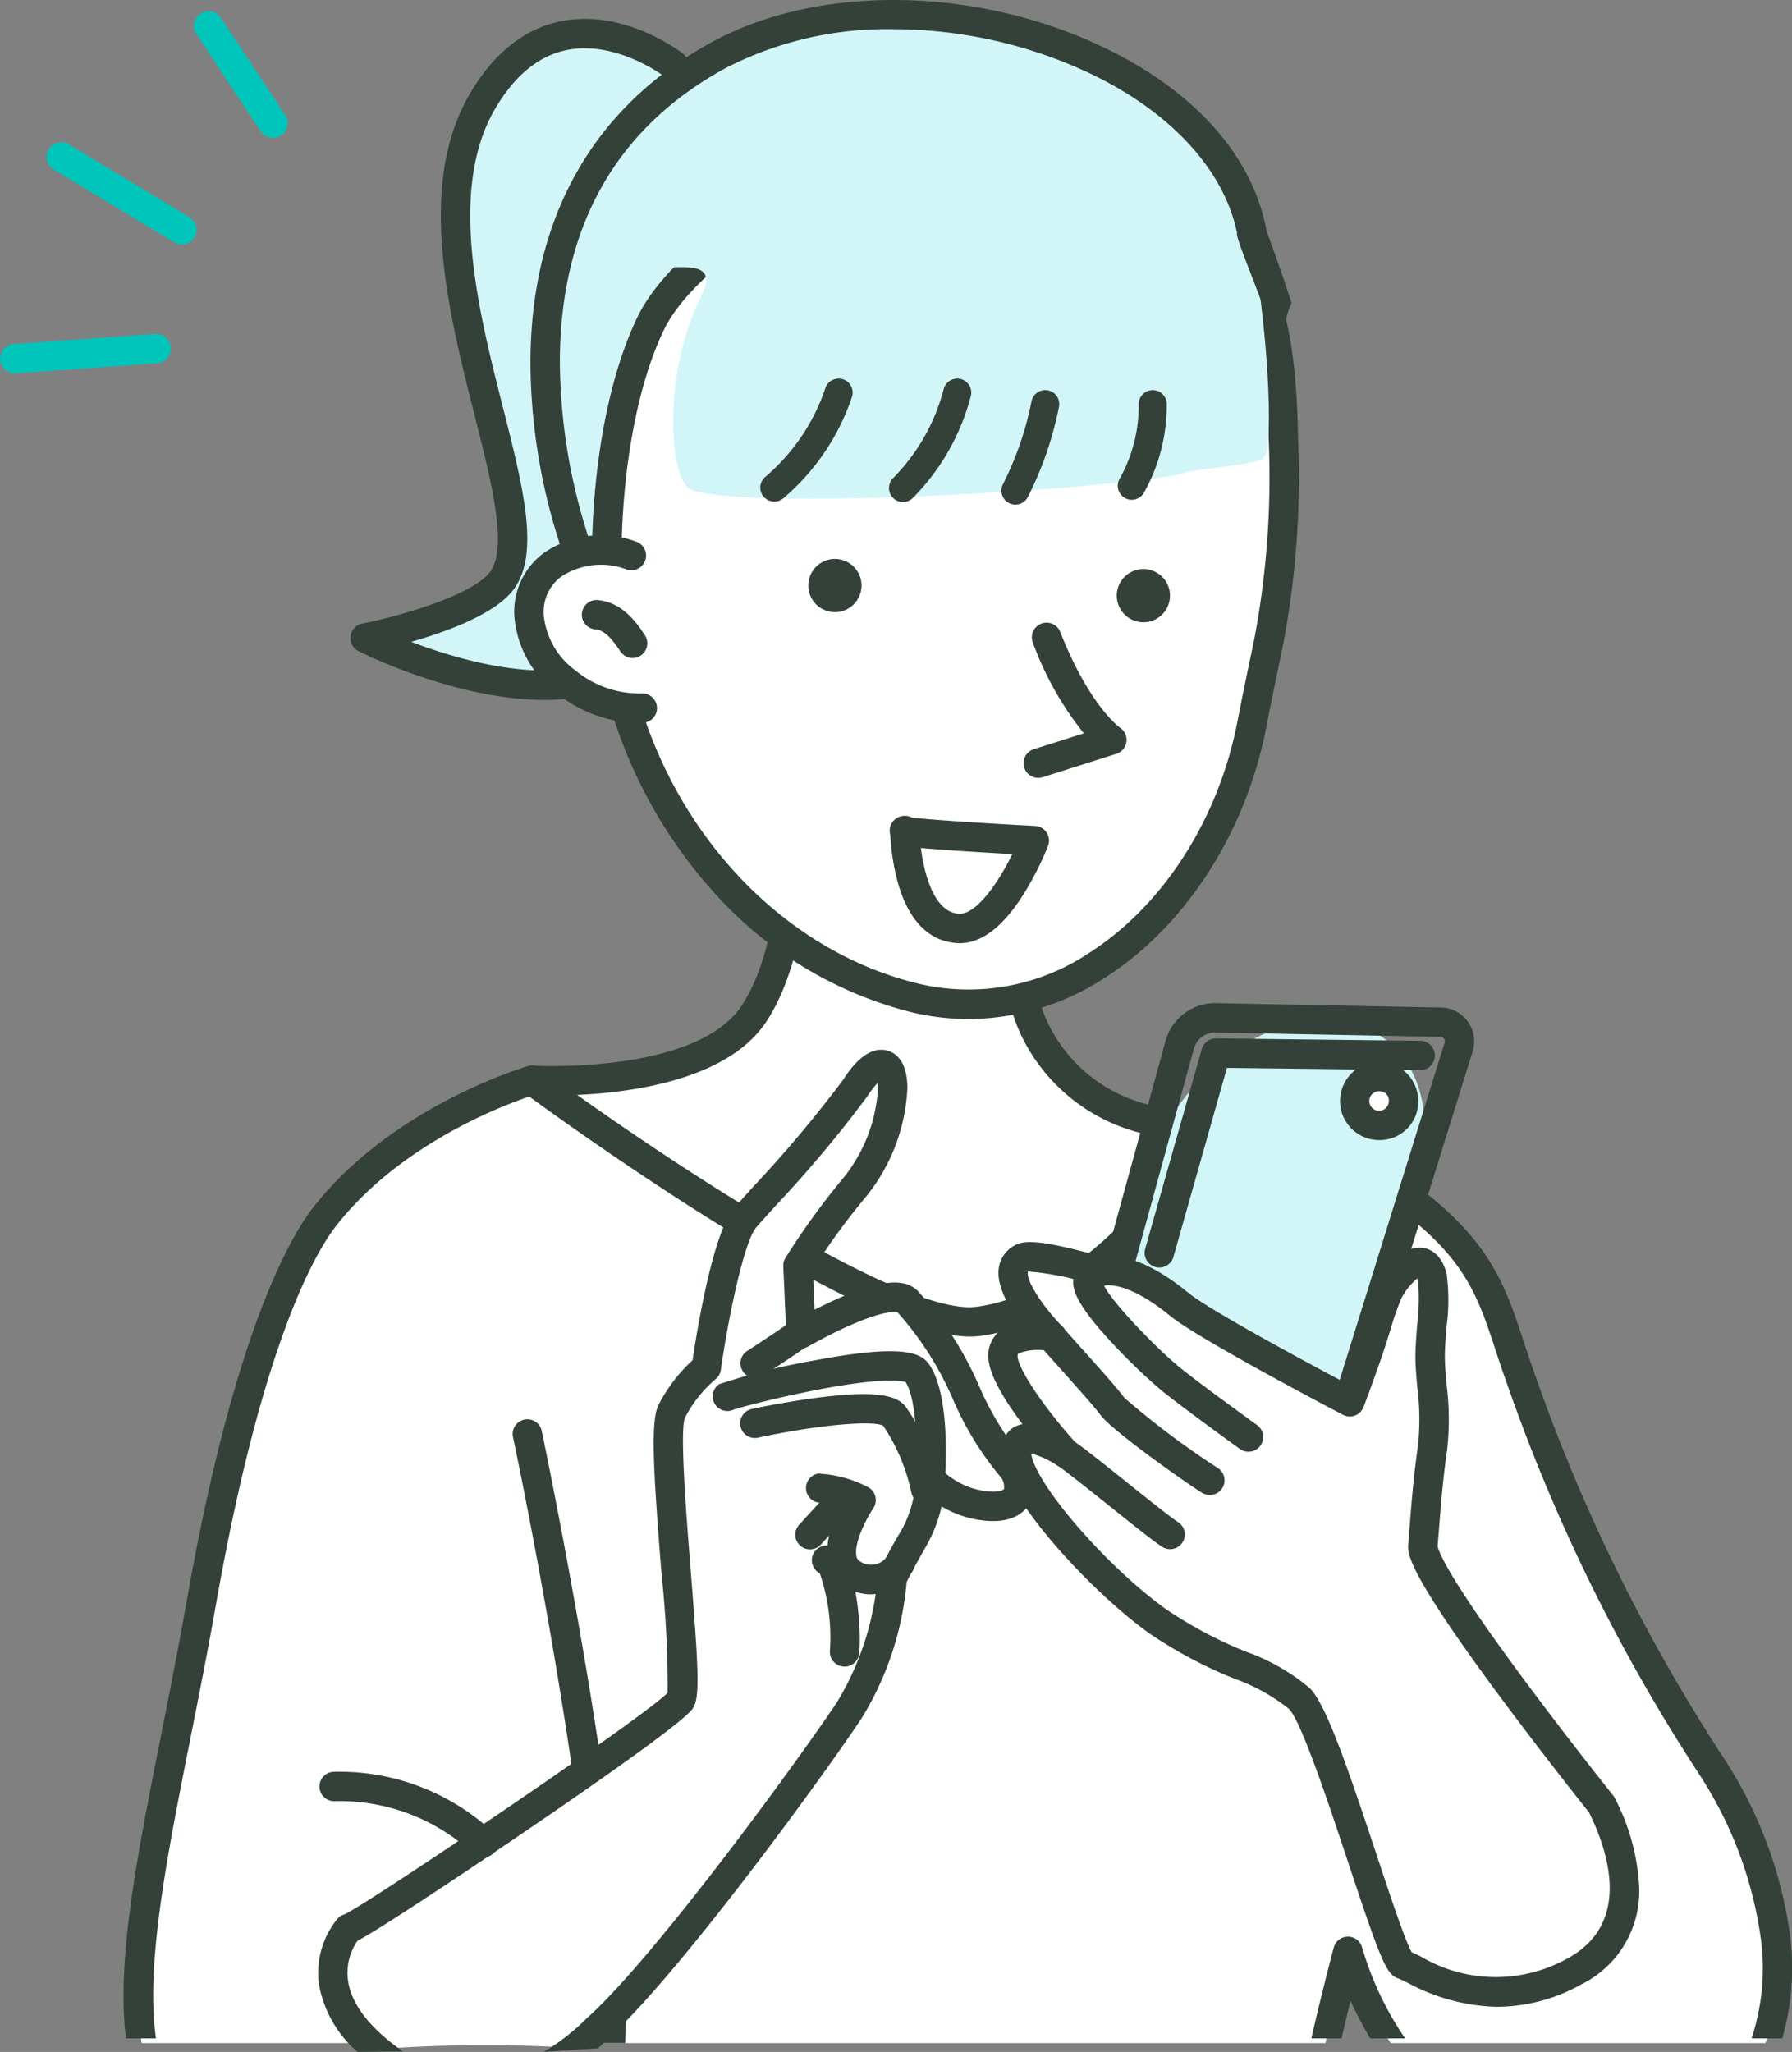 <svg xmlns="http://www.w3.org/2000/svg" width="128" height="146.581" viewBox="0 0 128 146.581"><rect x="0" y="0" width="128" height="146.581" fill="#808080" stroke="none"/><defs><style>.cls-1{fill:#fff;}.cls-2{fill:#334139;}.cls-3{fill:#d2f6f7;}.cls-4{fill:#00c5ba;}.cls-5{fill:none;stroke:#334139;stroke-linecap:round;stroke-linejoin:round;stroke-width:2px;}</style></defs><g id="レイヤー_2" data-name="レイヤー 2"><g id="メイン"><path class="cls-1" d="M94.67,145.946c.837-3.642,1.613-6.551,1.613-6.551a23.766,23.766,0,0,0,3.053,6.551h26.763c1.792-5.074.856-12.366-3.919-19.886A126.421,126.421,0,0,1,108.663,98.579c-2.124-5.856-2.118-9.401-10.833-14.895-6.921-4.363-12.38-3.482-12.38-3.482s-.516,7.738-19.215,6.77c-9.882-.511-18.119-5.61-20.633-6.577s-6.835-3.417-7.609-3.224-9.505,3.012-14.767,9.694c-2.471,3.138-5.977,11.338-8.859,27.705-2.268,12.878-5.366,24.189-4.25,31.376Z"/><path class="cls-2" d="M97.301,139.141a1.05,1.05,0,0,0-1.01-.795h-.009a1.049,1.049,0,0,0-1.014.778c-.07.261-.806,3.029-1.602,6.489h2.157c.226-.971.446-1.884.643-2.684a26.146,26.146,0,0,0,1.411,2.684h2.504c-.078-.115-.163-.217-.24-.335A22.753,22.753,0,0,1,97.301,139.141Z"/><path class="cls-2" d="M11.139,145.613c-.748-5.232.764-12.892,2.455-21.398.605-3.044,1.231-6.191,1.807-9.462,3.327-18.895,7.158-25.343,8.65-27.237,4.935-6.267,13.085-8.979,14.094-9.294a28.082,28.082,0,0,1,3.498,1.53c1.252.603,2.546,1.226,3.582,1.624.455.175,1.159.519,2.05.956C51.038,84.172,58.041,87.6,66.181,88.021c1.105.057,2.147.084,3.135.084,13.221-.001,16.275-4.839,16.975-6.915a19.824,19.824,0,0,1,10.979,3.383c7.131,4.496,8.102,7.449,9.572,11.92.255.777.52,1.581.833,2.445a127.722,127.722,0,0,0,13.617,27.686,28.63,28.63,0,0,1,4.479,11.842,15.948,15.948,0,0,1-.66,7.147h2.197a18.451,18.451,0,0,0,.549-7.386,30.728,30.728,0,0,0-4.792-12.729,125.828,125.828,0,0,1-13.416-27.276c-.303-.834-.562-1.622-.812-2.385-1.496-4.549-2.677-8.142-10.447-13.04-7.174-4.523-12.868-3.669-13.107-3.63a1.009,1.009,0,0,0-.88.958c-.019.151-.258,1.661-2.372,3.124-2.141,1.482-6.61,3.148-15.742,2.676C58.578,85.526,51.826,82.221,48.198,80.446c-.938-.459-1.679-.821-2.219-1.029-.956-.368-2.211-.972-3.425-1.556-3.007-1.447-4.045-1.899-4.815-1.707-.092.023-9.588,2.762-15.338,10.062-1.59,2.02-5.658,8.808-9.068,28.172-.572,3.249-1.196,6.385-1.798,9.417-1.745,8.778-3.234,16.297-2.537,21.807Z"/><path class="cls-3" d="M48.154,4.671s-8.352-6.527-13.681,2.548c-6.29,10.711,5.029,29.125,1.406,34.22-1.819,2.557-9.8,4.138-9.8,4.138s8.916,4.518,15.671,3.093,9.502-8.545,9.463-9.319"/><path class="cls-2" d="M38.888,49.997c-6.323 0-12.96-3.321-13.284-3.485a1.05,1.05,0,0,1,.27-1.966c2.929-.581,8.002-2.104,9.149-3.716,1.258-1.769.094-6.364-1.139-11.229-1.85-7.299-4.152-16.382-.316-22.914,1.725-2.938,3.944-4.683,6.595-5.188,4.48-.854,8.47,2.214,8.637,2.345a1.05,1.05,0,0,1-1.291,1.655h0c-.034-.026-3.429-2.617-6.966-1.936-2.025.39-3.763,1.799-5.166,4.187-3.399,5.789-1.215,14.409.541,21.335,1.473,5.811,2.636,10.401.815,12.961-1.262,1.775-4.743,3.055-7.36,3.803,3.072,1.171,8.089,2.651,12.159,1.793,6.04-1.274,8.506-7.539,8.63-8.306a1.05,1.05,0,0,1,2.098-.038c.042.831-.929,3.128-2.389,5.093a13.399,13.399,0,0,1-7.905,5.305A14.942,14.942,0,0,1,38.888,49.997ZM50.162,39.357c-0.0.018.001.033.001.046Z"/><path class="cls-1" d="M56.676,56.691s.81,10.137-2.792,15.678S37.994,77.172,37.994,77.172,62.553,95.379,69.911,94.388c9.604-1.293,17.023-13.928,17.023-13.928s-8.983.892-12.861-6.588,1.289-19.759,1.289-19.759"/><path class="cls-2" d="M69.299,95.476c-3.507 0-9.63-2.77-18.664-8.435-7.013-4.399-13.205-8.98-13.267-9.025a1.049,1.049,0,0,1,.688-1.891c.117.007,11.722.635,14.948-4.328,3.362-5.172,2.633-14.925,2.626-15.023a1.049,1.049,0,0,1,2.092-.167c.034.428.795,10.559-2.958,16.333-2.688,4.135-9.446,5.091-13.54,5.277C49.292,83.956,64.703,94.033,69.771,93.348c6.999-.942,12.921-8.494,15.227-11.837a17.466,17.466,0,0,1-3.305-.524,12.993,12.993,0,0,1-8.552-6.632c-4.058-7.827,1.034-20.129,1.253-20.649a1.05,1.05,0,0,1,1.935.814c-.05.118-4.929,11.917-1.324,18.868a10.796,10.796,0,0,0,7.153,5.55,14.839,14.839,0,0,0,4.675.477,1.05,1.05,0,0,1,1.007,1.576c-.313.534-7.792,13.091-17.788,14.436A5.649,5.649,0,0,1,69.299,95.476Z"/><path class="cls-1" d="M91.67,31.441a100.601,100.601,0,0,1-2.251,20.298c-2.309,11.988-12.452,22.402-24.162,19.526C54.355,68.587,46.734,58.927,44.263,48.986c-1.65-6.635-1.185-18.883,2.235-25.921S67.29,6.73,78.475,10.677C89.428,14.543,91.496,20.951,91.67,31.441Z"/><path class="cls-2" d="M69.194,72.797a17.517,17.517,0,0,1-4.187-.513,28.137,28.137,0,0,1-14.19-8.735,34.182,34.182,0,0,1-7.572-14.31c-1.738-6.99-1.225-19.36,2.309-26.633,1.817-3.739,7.154-7.984,13.598-10.816,7.255-3.188,14.425-3.955,19.672-2.103C90.958,13.97,92.554,21.474,92.72,31.424v-0A63.752,63.752,0,0,1,91.599,46.319c-.381,1.806-.774,3.673-1.149,5.619-1.448,7.515-5.749,14.204-11.505,17.892A17.95,17.95,0,0,1,69.194,72.797Zm3.319-62.008A31.789,31.789,0,0,0,59.997,13.713c-5.922,2.603-10.968,6.546-12.555,9.812-3.286,6.762-3.776,18.712-2.16,25.209C47.943,59.437,55.882,67.881,65.508,70.245a15.502,15.502,0,0,0,12.304-2.183c5.282-3.384,9.236-9.561,10.577-16.522.378-1.964.774-3.84,1.157-5.655a61.741,61.741,0,0,0,1.076-14.427v-0c-.155-9.333-1.467-15.899-12.495-19.792A16.892,16.892,0,0,0,72.513,10.789Z"/><path class="cls-3" d="M45.512,19.341a2.313,2.313,0,0,1,1.571-.276c1.224.202,4.336-.649,3.048,1.967-2.79,5.667-2.29,12.334-1.123,13.667,1.048,1.956,29.736.409,35.437-.863,1.208-.423,4.472-.509,5.648-1.012,1.427.132-.16-18.363-2.466-21.148C80.697,2.801,62.332-2.042,51.374,3.917a23.481,23.481,0,0,0-7.83,6.69,75.007,75.007,0,0,0,1.488,8.356A2.78,2.78,0,0,1,45.512,19.341Z"/><path class="cls-2" d="M92,22.29a3.756,3.756,0,0,1,.257-.631c-.922-2.882-1.764-5.038-1.797-5.216-1-5.333-5.162-9.986-11.72-13.103C69.643-.983,58.444-1.122,50.872,2.995c-8.459,4.6-12.948,12.493-12.982,22.826a42.374,42.374,0,0,0,2.5,14.214,1.049,1.049,0,0,0,.976.666,1.03,1.03,0,0,0,.128-.008c.037-.005.336.019.838.061a8.138,8.138,0,0,1,.147-2.299,3.642,3.642,0,0,0-.412.032,41.385,41.385,0,0,1-2.078-12.659c.031-9.656,4.03-16.718,11.885-20.989a25.161,25.161,0,0,1,11.933-2.753A33.09,33.09,0,0,1,77.839,5.237c5.769,2.742,9.591,6.89,10.521,11.404-.166.315,1.767,4.583,3.232,9.113A11.496,11.496,0,0,1,92,22.29Z"/><polygon class="cls-2" points="89.396 17.828 89.397 17.83 89.397 17.83 89.396 17.828"/><path class="cls-2" d="M57.955,40.944A1.9,1.9,0,1,0,60.52,40.146,1.9,1.9,0,0,0,57.955,40.944Z"/><path class="cls-2" d="M79.989,41.667a1.9,1.9,0,1,0,2.565-.798A1.9,1.9,0,0,0,79.989,41.667Z"/><path class="cls-1" d="M74.756,45.53c2.283,5.784,4.659,7.323,4.659,7.323l-5.255,1.667"/><path class="cls-2" d="M74.159,55.57a1.05,1.05,0,0,1-.317-2.05l3.577-1.135a22.761,22.761,0,0,1-3.639-6.47,1.049,1.049,0,1,1,1.952-.771c2.093,5.304,4.243,6.82,4.264,6.835a1.04,1.04,0,0,1,.464,1.017,1.051,1.051,0,0,1-.728.857l-5.255,1.667A1.053,1.053,0,0,1,74.159,55.57Z"/><path class="cls-1" d="M64.635,59.327s.074,6.832,3.834,6.997c2.941.129,5.412-6.273,5.412-6.273S63.919,59.525,64.635,59.327Z"/><path class="cls-2" d="M68.559,67.376c-.046,0-.091-.001-.136-.003-1.418-.062-3.313-.863-4.291-4.324a15.944,15.944,0,0,1-.535-3.373,1.177,1.177,0,0,1-.042-.213,1.063,1.063,0,0,1,.801-1.148,1.05,1.05,0,0,1,.771.085c1.044.142,5.126.409,8.809.603a1.049,1.049,0,0,1,.924,1.426,22.361,22.361,0,0,1-1.691,3.361C71.689,66.17,70.139,67.375,68.559,67.376ZM65.779,60.577c.235,1.89.959,4.62,2.736,4.698,1.219.051,2.778-2.186,3.795-4.26-.866-.049-2.001-.116-3.13-.188-1.354-.087-2.435-.165-3.214-.233Q65.87,60.586,65.779,60.577Z"/><path class="cls-1" d="M45.099,39.686c-3.779-1.25-7.475.698-7.308,4.323s4.255,6.753,8.088,6.577"/><path class="cls-2" d="M45.568,51.642a9.414,9.414,0,0,1-5.763-2.099,7.645,7.645,0,0,1-3.063-5.486,5.225,5.225,0,0,1,2.078-4.538,7.188,7.188,0,0,1,6.608-.83,1.049,1.049,0,1,1-.659,1.993,5.176,5.176,0,0,0-4.681.51,3.141,3.141,0,0,0-1.249,2.769,5.564,5.564,0,0,0,2.275,3.941,7.202,7.202,0,0,0,4.717,1.635,1.049,1.049,0,1,1,.096,2.097Q45.748,51.642,45.568,51.642Z"/><path class="cls-2" d="M42.573,145.946h2.083c.214-4.749-.511-12.446-2.178-23.023C40.789,112.2,38.717,102.319,38.696,102.22a1.049,1.049,0,0,0-2.054.432C38.639,112.145,43.037,135.931,42.573,145.946Z"/><path class="cls-3" d="M81.625,84.25c1.75-6.369,7.664-11.493,13.143-11.387s8.357,5.354,6.395,11.661L97.466,96.408c-1.962,6.307-7.789,11.467-12.949,11.467s-7.95-5.211-6.2-11.58Z"/><path class="cls-2" d="M91.959,108.925H77.073a2.45,2.45,0,0,1-2.437-3.197L83.281,74.261h0a3.684,3.684,0,0,1,3.425-2.604l.059.001,16.047.312a2.426,2.426,0,0,1,2.344,3.25l-9.681,31.116A3.865,3.865,0,0,1,91.959,108.925ZM85.305,74.817l-8.644,31.466a.372.372,0,0,0,.413.542H91.959a1.761,1.761,0,0,0,1.513-1.114l9.681-31.116a.351.351,0,0,0-.381-.528l-16.047-.312a1.586,1.586,0,0,0-1.42,1.061Z"/><path class="cls-1" d="M114.395,128.906s-12.952-16.195-12.759-18.516.296-4.222.688-6.964c.344-2.407-.188-4.744-.172-6.62.014-1.619.431-4.463.163-5.538-.58-2.321-2.382-.449-3.156,1.013-.365.69-.891,2.656-1.493,4.401-.674,1.952-1.252,3.456-1.252,3.456s-10.238-5.362-12.187-6.964c-3.74-3.074-5.644-2.335-5.644-2.335s-4.724-1.439-5.584-.966c-2.229,1.226,2.136,5.623,2.136,5.623s-3.23-.605-3.482,1.161c-.279,1.956,4.449,7.157,4.449,7.157s-3.869-2.515-3.482.193,5.997,8.898,10.059,11.8,8.198,3.595,10.132,5.529S99.232,140.013,100.22,140.342c1.29.43,5.971,3.887,12.242.483C118.099,137.765,115.683,131.483,114.395,128.906Z"/><path class="cls-2" d="M106.944,143.358a14.073,14.073,0,0,1-6.378-1.707c-.283-.139-.55-.271-.677-.313-.848-.283-1.217-1.135-3.589-8.287-1.332-4.018-3.346-10.089-4.23-10.973a13.435,13.435,0,0,0-3.898-2.161,31.81,31.81,0,0,1-6.102-3.256c-3.902-2.787-10.025-9.266-10.488-12.505a1.994,1.994,0,0,1,.779-2.164,1.783,1.783,0,0,1,.678-.253q-.054-.072-.108-.144c-2.287-3.08-2.417-4.378-2.316-5.086a2.244,2.244,0,0,1,.936-1.54,3.311,3.311,0,0,1,1.302-.526c-.853-1.152-1.686-2.633-1.511-3.854a2.195,2.195,0,0,1,1.152-1.635c.534-.294,1.395-.372,3.859.203.947.221,1.828.47,2.26.596.886-.153,2.999-.087,6.282,2.611,1.367,1.123,7.625,4.525,10.955,6.29.222-.605.514-1.413.825-2.314.223-.647.434-1.319.638-1.968a18.665,18.665,0,0,1,.92-2.581c.156-.295,1.578-2.87,3.369-2.653.487.059,1.359.382,1.733,1.876a14.429,14.429,0,0,1-.013,3.793c-.058.753-.113,1.463-.118,2.009-.006.633.059,1.354.128,2.117a19.801,19.801,0,0,1,.034,4.642c-.307,2.146-.434,3.78-.57,5.51-.035.443-.07.893-.108,1.359.039.289.546,1.969,6.27,9.677,3.109,4.187,6.229,8.091,6.26,8.13a1.042,1.042,0,0,1,.119.186,15.456,15.456,0,0,1,1.741,6.22,7.429,7.429,0,0,1-4.112,7.091A12.471,12.471,0,0,1,106.944,143.358Zm-6.112-3.903c.193.083.409.19.66.313a10.502,10.502,0,0,0,10.469.135c4.573-2.482,2.96-7.557,1.543-10.43-.493-.619-3.477-4.377-6.405-8.33-6.663-8.995-6.563-10.196-6.509-10.84.04-.475.075-.932.11-1.382.138-1.765.268-3.431.584-5.643a17.877,17.877,0,0,0-.046-4.157c-.073-.816-.143-1.587-.136-2.323.006-.617.063-1.363.124-2.152a15.771,15.771,0,0,0,.07-3.122c-.02-.08-.04-.144-.058-.197a4.552,4.552,0,0,0-1.152,1.446,20.276,20.276,0,0,0-.772,2.227c-.199.633-.423,1.35-.656,2.025-.672,1.946-1.259,3.475-1.265,3.49a1.049,1.049,0,0,1-1.466.553c-.422-.221-10.357-5.432-12.366-7.083-2.87-2.358-4.41-2.193-4.623-2.155a.813.813,0,0,1-.66.013,20.039,20.039,0,0,0-4.83-1.014.074.074,0,0,0-.029.058c-.103.712,1.215,2.611,2.462,3.87a1.05,1.05,0,0,1-.939,1.77,3.812,3.812,0,0,0-2.17.147.157.157,0,0,0-.08.13c-.112.781,1.845,3.727,4.187,6.303a1.049,1.049,0,0,1-1.348,1.586,6.928,6.928,0,0,0-1.876-.868l.005.034c.313,2.194,5.443,8.104,9.63,11.094a30.09,30.09,0,0,0,5.72,3.04,14.623,14.623,0,0,1,4.544,2.601c1.15,1.15,2.623,5.417,4.738,11.797C99.216,135.179,100.355,138.612,100.832,139.455Z"/><path class="cls-1" d="M77.723,91.483c-.301,1.247,4.455,5.846,5.874,7.007s5.58,4.165,5.58,4.165"/><path class="cls-2" d="M89.176,103.705a1.044,1.044,0,0,1-.613-.199c-.171-.123-4.203-3.036-5.63-4.204a42.485,42.485,0,0,1-3.691-3.575c-2.519-2.751-2.709-3.784-2.538-4.491a1.05,1.05,0,0,1,2.062.37c.255.995,3.67,4.576,5.496,6.071,1.378,1.128,5.488,4.097,5.53,4.127a1.049,1.049,0,0,1-.615,1.9ZM78.744,91.728l-0.0.001Z"/><path class="cls-1" d="M75.134,95.495c.451.58,3.675,4.062,4.32,4.965s6.061,4.771,6.964,5.287"/><path class="cls-2" d="M86.417,106.797a1.045,1.045,0,0,1-.52-.138c-.803-.459-6.49-4.458-7.297-5.588-.358-.501-1.745-2.05-2.758-3.181-.854-.953-1.346-1.505-1.536-1.749a1.049,1.049,0,1,1,1.657-1.289c.155.199.81.93,1.443,1.638,1.404,1.567,2.509,2.81,2.902,3.361a59.45,59.45,0,0,0,6.63,4.986,1.05,1.05,0,0,1-.522,1.961Z"/><path class="cls-1" d="M76.102,103.813c1.032.645,6.448,5.158,7.48,5.803"/><path class="cls-2" d="M83.58,110.666a1.044,1.044,0,0,1-.555-.16c-.529-.331-1.803-1.343-3.838-2.971-1.489-1.191-3.177-2.542-3.641-2.832a1.049,1.049,0,1,1,1.112-1.78c.53.331,1.804,1.344,3.84,2.973,1.488,1.191,3.175,2.54,3.639,2.83a1.05,1.05,0,0,1-.557,1.94Z"/><path class="cls-2" d="M82.808,90.549a1.051,1.051,0,0,1-1.01-1.336l4.041-14.271a1.049,1.049,0,0,1,1.01-.764l.012 0,14.615.172a1.05,1.05,0,0,1-.012,2.099h-.013L87.639,76.286,83.817,89.785A1.05,1.05,0,0,1,82.808,90.549Z"/><path class="cls-1" d="M100.253,78.651a1.647,1.647,0,1,1-1.644-1.741A1.695,1.695,0,0,1,100.253,78.651Z"/><path class="cls-2" d="M98.609,81.441a2.792,2.792,0,1,1,2.694-2.79A2.746,2.746,0,0,1,98.609,81.441Zm0-3.482a.699.699,0,1,0,.595.692A.649.649,0,0,0,98.609,77.959Z"/><path class="cls-1" d="M72.247,104.799a21.586,21.586,0,0,1-3.221-5.262,23.822,23.822,0,0,0-4.188-6.55c-1.289-1.396-7.624,2.291-7.624,2.291l-.215-4.868A51.66,51.66,0,0,1,60.864,85.04a12.218,12.218,0,0,0,2.899-7.302c0-2.04-1.074-2.47-2.685,0-1.611,2.47-6.336,7.517-7.839,9.235S50.448,97.711,50.448,97.711a10.087,10.087,0,0,0-2.47,3.114c-.967,1.933,1.396,19.329.644,20.618s-22.873,16.215-23.732,16.322c0,0-3.53,3.917,1.984,8.622a104.061,104.061,0,0,1,14.24-.088,13.949,13.949,0,0,0,1.494-1.34c4.94-4.403,15.248-18.577,18.04-22.765a21.342,21.342,0,0,0,3.078-9.45s.215-.537,1.503-2.792a8.891,8.891,0,0,0,1.217-4.295,6.5,6.5,0,0,0,4.081,1.933C73.106,107.805,73.171,106.027,72.247,104.799Z"/><path class="cls-2" d="M73.082,104.164a20.972,20.972,0,0,1-3.06-4.953,24.762,24.762,0,0,0-4.414-6.936c-.905-.98-2.595-.866-5.48.369-.704.301-1.378.628-1.941.915l-.126-2.867A49.196,49.196,0,0,1,61.661,85.723a13.292,13.292,0,0,0,3.152-7.985c0-1.97-.873-2.523-1.394-2.678-1.547-.459-2.806,1.47-3.219,2.105a88.205,88.205,0,0,1-6.376,7.584c-.56.62-1.043,1.156-1.374,1.534-1.518,1.735-2.659,8.707-2.984,10.891a11.311,11.311,0,0,0-2.427,3.183c-.583,1.166-.372,4.743.211,12.066a74.922,74.922,0,0,1,.436,8.506C45.849,122.788,26.31,135.981,24.6,136.757a1.05,1.05,0,0,0-.487.304,6.118,6.118,0,0,0-1.353,4.551,8.297,8.297,0,0,0,2.777,4.969c1.087-.016,2.174-.03,3.262-.028-2.407-1.679-3.737-3.41-3.95-5.146a4.014,4.014,0,0,1,.7-2.782c.493-.245,1.502-.85,3.879-2.396,2.204-1.433,5.105-3.371,7.96-5.316,11.494-7.833,11.981-8.668,12.141-8.942.455-.781.375-2.66-.187-9.716-.317-3.979-.795-9.989-.421-10.971a9.135,9.135,0,0,1,2.174-2.748,1.049,1.049,0,0,0,.391-.677c.517-3.618,1.648-9.173,2.543-10.196.32-.366.798-.896,1.352-1.51a87.101,87.101,0,0,0,6.576-7.843,6.049,6.049,0,0,1,.739-.953,3.747,3.747,0,0,1,.017.38,11.209,11.209,0,0,1-2.647,6.619,52.07,52.07,0,0,0-3.96,5.499,1.049,1.049,0,0,0-.157.6l.215,4.868a1.05,1.05,0,0,0,1.576.861c.014-.008,1.378-.799,2.924-1.484,2.486-1.103,3.298-.994,3.441-.959a22.963,22.963,0,0,1,3.922,6.122,22.365,22.365,0,0,0,3.38,5.566,1.155,1.155,0,0,1,.309.939c-.037.067-.318.242-1.101.177a5.522,5.522,0,0,1-3.378-1.578,1.049,1.049,0,0,0-1.839.728,7.976,7.976,0,0,1-1.079,3.738A31.577,31.577,0,0,0,62.753,112.355a1.057,1.057,0,0,0-.073.332,20.431,20.431,0,0,1-2.904,8.926c-2.63,3.945-13.002,18.229-17.865,22.564-.026.023-.051.048-.075.074a15.387,15.387,0,0,1-3.001,2.325q1.937-.129,3.873-.253c.323-.294.55-.522.635-.611,4.97-4.453,15.141-18.377,18.179-22.934a22.165,22.165,0,0,0,3.238-9.767c.129-.268.489-.975,1.381-2.536a10.506,10.506,0,0,0,1.116-2.861,7.48,7.48,0,0,0,3.183,1.023c2.014.168,2.815-.713,3.113-1.254A2.991,2.991,0,0,0,73.082,104.164Z"/><path class="cls-2" d="M24.757,136.724l-.001 0Z"/><path class="cls-2" d="M24.761,136.724l-.003 0Z"/><path class="cls-2" d="M66.449,106.707q-.035,0-.071-.002a1.049,1.049,0,0,1-.977-1.117c.169-2.536.016-5.718-.71-6.852-.246-.087-1.52-.376-6.279.537-2.873.552-5.581,1.273-6.006,1.425a1.05,1.05,0,0,1-1.037-1.819,47.431,47.431,0,0,1,6.83-1.701c6.14-1.161,7.536-.573,8.128.236,1.464,1.997,1.264,6.869,1.167,8.315A1.049,1.049,0,0,1,66.449,106.707Zm-13.917-6.081-0.0 0Zm.001-.001-.001.001Z"/><path class="cls-2" d="M66.125,107.459a1.05,1.05,0,0,1-1.023-.82,13.681,13.681,0,0,0-2.018-4.793c-.816-.412-4.883-.024-8.977.864a1.05,1.05,0,0,1-.445-2.051c.093-.02,2.299-.496,4.677-.807,4.679-.612,5.824-.046,6.364.656a15.283,15.283,0,0,1,2.447,5.672,1.05,1.05,0,0,1-1.025,1.28Z"/><path class="cls-2" d="M57.857,110.68a1.049,1.049,0,0,1-.775-1.757l2.255-2.47a1.049,1.049,0,1,1,1.55,1.415l-2.255,2.47A1.047,1.047,0,0,1,57.857,110.68Z"/><path class="cls-2" d="M62.2,113.895a3.518,3.518,0,0,1-1.897-.585,2.623,2.623,0,0,1-1.185-1.72,6.445,6.445,0,0,1,.866-3.897,6.212,6.212,0,0,0-1.247-.349,1.05,1.05,0,0,1-.302-2.077,8.506,8.506,0,0,1,3.486.929,1.049,1.049,0,0,1,.456,1.552c-.608.904-1.384,2.561-1.204,3.411a.528.528,0,0,0,.251.375,1.404,1.404,0,0,0,2.015-.465,1.049,1.049,0,1,1,1.727,1.193A3.744,3.744,0,0,1,62.2,113.895Zm-3.418-6.558-.022.003Z"/><path class="cls-2" d="M60.328,119.056c-.031,0-.061-.001-.092-.004a1.049,1.049,0,0,1-.955-1.137,14.166,14.166,0,0,0-.724-5.526,1.05,1.05,0,0,1,.481-1.983,1.351,1.351,0,0,1,1.014.473c1.032,1.126,1.505,5.093,1.321,7.217A1.05,1.05,0,0,1,60.328,119.056Zm-1.291-6.55h0Z"/><path class="cls-2" d="M53.939,98.439a1.05,1.05,0,0,1-.571-1.931c.751-.486,2.826-1.847,3.412-2.307a1.049,1.049,0,1,1,1.297,1.651c-.781.613-3.455,2.345-3.568,2.418A1.045,1.045,0,0,1,53.939,98.439Z"/><line class="cls-1" x1="1.049" y1="25.624" x2="11.146" y2="24.905"/><path class="cls-4" d="M1.048,26.673A1.05,1.05,0,0,1,.975,24.577l10.096-.718a1.049,1.049,0,0,1,.149,2.094L1.124,26.671Q1.086,26.673,1.048,26.673Z"/><line class="cls-1" x1="19.499" y1="8.798" x2="14.904" y2="1.856"/><path class="cls-4" d="M19.5,9.848a1.048,1.048,0,0,1-.876-.47L14.029,2.435A1.049,1.049,0,1,1,15.779,1.277l4.595,6.942a1.05,1.05,0,0,1-.874,1.629Z"/><line class="cls-1" x1="12.991" y1="16.416" x2="4.381" y2="11.214"/><path class="cls-4" d="M12.99,17.465a1.044,1.044,0,0,1-.542-.151L3.838,12.112A1.049,1.049,0,1,1,4.923,10.316l8.611,5.202a1.05,1.05,0,0,1-.544,1.948Z"/><path class="cls-1" d="M42.609,43.912a3.764,3.764,0,0,1,2.577,2.04"/><path class="cls-2" d="M45.187,47.002a1.049,1.049,0,0,1-.874-.467c-.62-.929-1.137-1.517-1.799-1.577a1.049,1.049,0,1,1,.19-2.09c1.795.163,2.81,1.685,3.355,2.503a1.05,1.05,0,0,1-.872,1.632Z"/><path class="cls-1" d="M23.871,127.617a14.995,14.995,0,0,1,10.631,4.027"/><path class="cls-2" d="M34.502,132.694a1.047,1.047,0,0,1-.79-.358,14.004,14.004,0,0,0-9.809-3.669,1.049,1.049,0,0,1-.064-2.098,16.103,16.103,0,0,1,11.453,4.385,1.05,1.05,0,0,1-.789,1.741Z"/><path class="cls-5" d="M82.338,28.868a11.711,11.711,0,0,1-1.497,5.834"/><path class="cls-5" d="M74.66,28.866a23.883,23.883,0,0,1-2.131,6.181"/><path class="cls-5" d="M68.375,28.044a15.053,15.053,0,0,1-3.877,6.817"/><path class="cls-5" d="M59.903,28.044a15.276,15.276,0,0,1-4.597,6.787"/></g></g></svg>